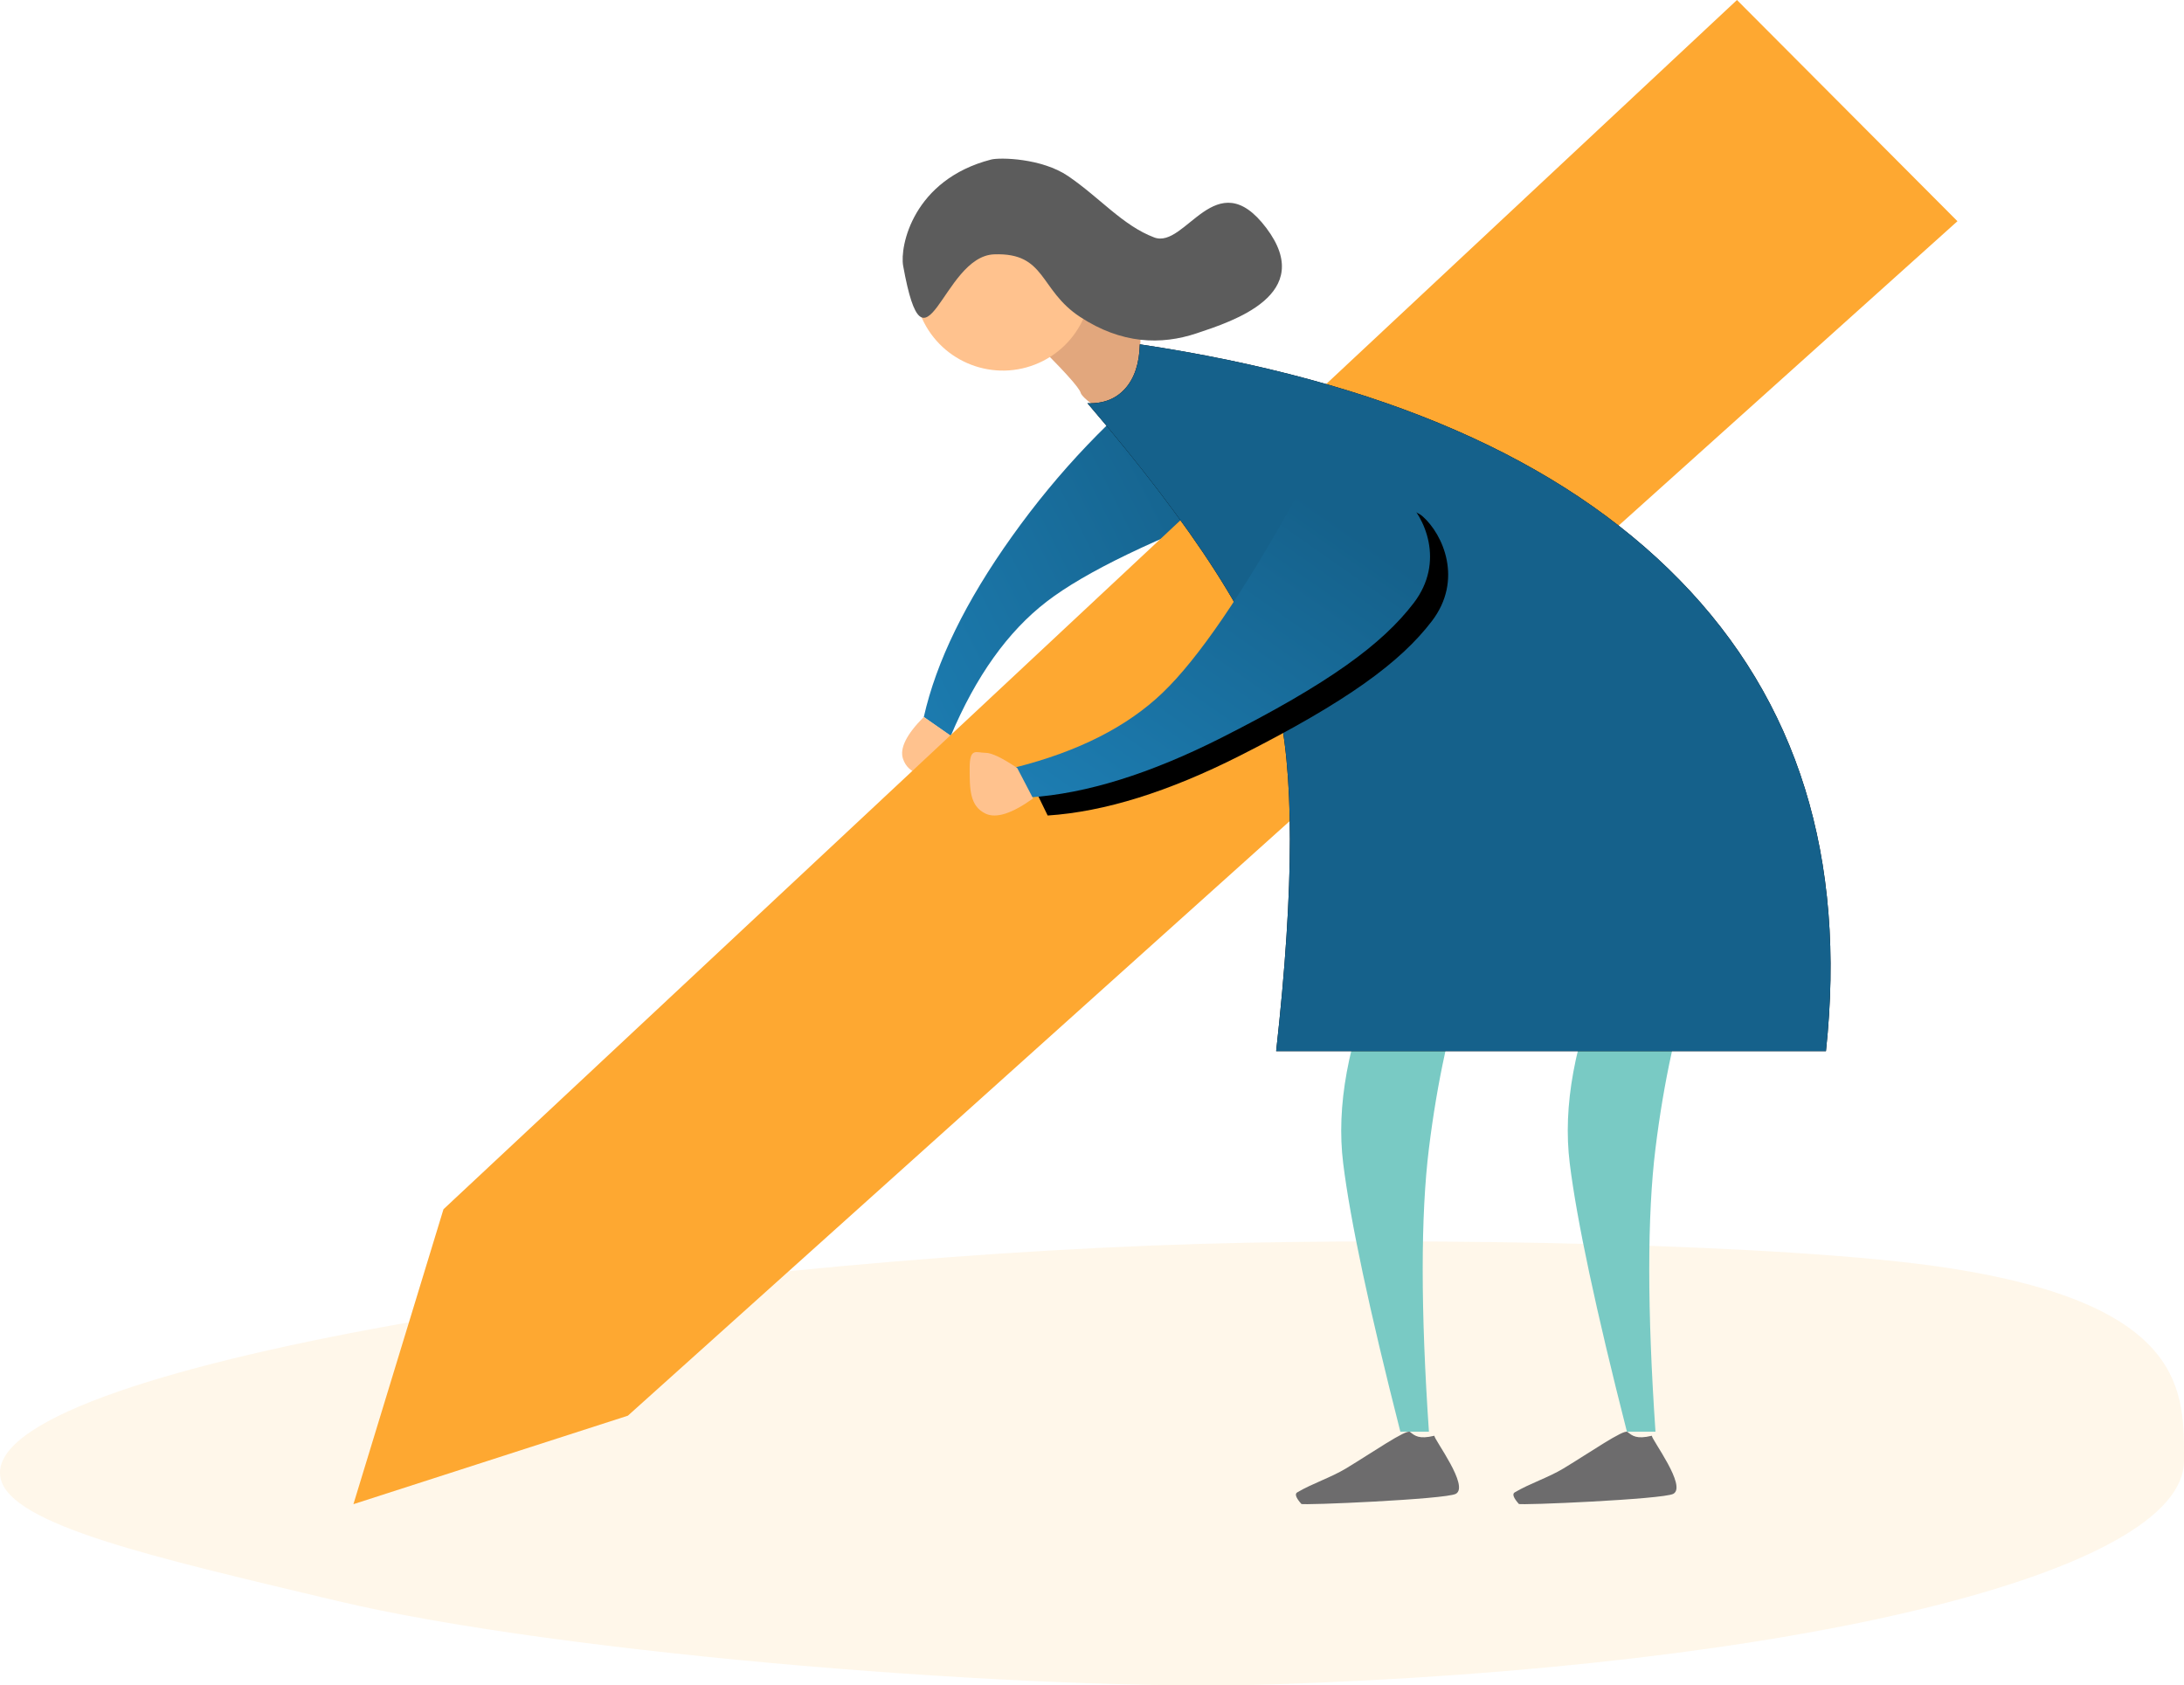 <?xml version="1.0" encoding="UTF-8"?>
<svg width="241px" height="186px" viewBox="0 0 241 186" version="1.1" xmlns="http://www.w3.org/2000/svg" xmlns:xlink="http://www.w3.org/1999/xlink">
    <!-- Generator: Sketch 52.2 (67145) - http://www.bohemiancoding.com/sketch -->
    <title>Group 8</title>
    <desc>Created with Sketch.</desc>
    <defs>
        <linearGradient x1="81.687%" y1="17.367%" x2="1.537%" y2="100%" id="linearGradient-1">
            <stop stop-color="#15618B" offset="0%"></stop>
            <stop stop-color="#1C7BAF" offset="100%"></stop>
        </linearGradient>
        <path d="M125.777,38 C125.727,40.1 125.191,41.725 124.169,42.875 C123.147,44.025 121.758,44.566 120,44.5 C131.858,58.363 138.799,69.196 140.822,77 C142.845,84.804 142.845,97.804 140.822,116 L201.49,116 C203.773,94.679 198.388,77.346 185.336,64 C172.283,50.654 152.431,41.988 125.777,38 Z" id="path-2"></path>
        <filter x="-7.3%" y="-7.7%" width="114.6%" height="115.4%" filterUnits="objectBoundingBox" id="filter-3">
            <feOffset dx="0" dy="0" in="SourceAlpha" result="shadowOffsetOuter1"></feOffset>
            <feGaussianBlur stdDeviation="2" in="shadowOffsetOuter1" result="shadowBlurOuter1"></feGaussianBlur>
            <feColorMatrix values="0 0 0 0 0   0 0 0 0 0   0 0 0 0 0  0 0 0 0.2 0" type="matrix" in="shadowBlurOuter1"></feColorMatrix>
        </filter>
        <linearGradient x1="81.687%" y1="17.367%" x2="1.537%" y2="100%" id="linearGradient-4">
            <stop stop-color="#15618B" offset="0%"></stop>
            <stop stop-color="#1D7DB2" offset="100%"></stop>
        </linearGradient>
        <path d="M142.963,55 C137.102,65.543 132.214,72.693 128.296,76.45 C124.379,80.207 118.947,82.957 112,84.7 L113.609,88 C119.86,87.59 126.929,85.39 134.815,81.4 C146.644,75.414 152.518,71.104 156,66.55 C159.482,61.996 157.233,56.979 155,55 C153.511,53.681 149.499,53.681 142.963,55 Z" id="path-5"></path>
        <filter x="-10.9%" y="-14.7%" width="130.6%" height="141.2%" filterUnits="objectBoundingBox" id="filter-6">
            <feOffset dx="2" dy="2" in="SourceAlpha" result="shadowOffsetOuter1"></feOffset>
            <feGaussianBlur stdDeviation="2" in="shadowOffsetOuter1" result="shadowBlurOuter1"></feGaussianBlur>
            <feColorMatrix values="0 0 0 0 0   0 0 0 0 0   0 0 0 0 0  0 0 0 0.044 0" type="matrix" in="shadowBlurOuter1"></feColorMatrix>
        </filter>
    </defs>
    <g id="Web-Version" stroke="none" stroke-width="1" fill="none" fill-rule="evenodd">
        <g id="Contact-Us-(1)" transform="translate(-195, -372)">
            <g id="Group-8" transform="translate(195, 372)">
                <path d="M100.837,185.896 C126.256,186.711 178.754,182.649 203.887,176.655 C223.853,171.893 239.856,168.315 240.937,163.131 C243.517,150.757 166.346,138.971 108.461,137.273 C83.318,136.535 43.553,137.254 26.142,139.916 C-0.494,143.989 0.001,153.726 0.001,161.216 C0.001,173.601 42.972,184.041 100.837,185.896 Z" id="Oval-Copy" fill="#FEA831" fill-rule="nonzero" opacity="0.101" transform="translate(120.5, 161.5) scale(-1, 1) translate(-120.5, -161.5) "></path>
                <g id="Group-3" transform="translate(119.621, 61.994) rotate(-14) translate(-119.621, -61.994) translate(94.121, 34.994)" fill-rule="nonzero">
                    <path d="M36.111,10.651 C30.252,21.055 25.364,28.11 21.446,31.816 C17.528,35.523 12.093,38.234 5.141,39.949 L6.753,43.208 C13.01,42.808 20.083,40.641 27.974,36.707 C35.864,32.774 42.929,27.892 49.168,22.062 L36.111,10.651 Z" id="Path-63" fill="url(#linearGradient-1)" transform="translate(27.154, 26.93) scale(-1, 1) rotate(-113) translate(-27.154, -26.93) "></path>
                    <path d="M6.058,41.269 C4.514,40.182 3.426,39.639 2.794,39.638 C1.847,39.638 1.163,39.015 1.164,41.266 C1.166,43.517 1.167,45.338 2.799,46.153 C3.887,46.697 5.517,46.155 7.691,44.528 L6.058,41.269 Z" id="Path-64" fill="#FFC28E" transform="translate(4.428, 42.958) scale(-1, 1) rotate(-112) translate(-4.428, -42.958) "></path>
                </g>
                <polygon id="Path-65" fill="#FEA831" fill-rule="nonzero" points="39 166 48.937 133.451 191.671 0 216 24.412 69.284 156.235"></polygon>
                <g id="Group" transform="translate(118.425, 29.075) rotate(-40) translate(-118.425, -29.075) translate(99.425, 12.075)">
                    <path d="M19.127,27.43 C19.371,27.705 19.977,31.104 17.398,31.954 C17.044,32.071 15.495,31.986 15.123,31.943 C14.747,31.899 14.413,31.707 14.092,31.519 C12.213,30.42 9.596,28.956 9.596,28.31 C10.886,26.755 12.05,19.6 12.068,19.601 C15.953,19.612 13.528,18.722 17.392,19.024 C18.149,24.179 18.727,26.981 19.127,27.43 Z" id="Fill-99-Copy-2" fill="#E2A77D" transform="translate(14.482, 25.487) scale(-1, 1) rotate(14) translate(-14.482, -25.487) "></path>
                    <ellipse id="Oval-Copy-20" fill="#FFC28E" fill-rule="nonzero" transform="translate(11.732, 13.561) scale(-1, 1) rotate(-13) translate(-11.732, -13.561) " cx="11.732" cy="13.561" rx="9.771" ry="9.789"></ellipse>
                    <path d="M27.157,10.618 C22.607,14.156 25.886,16.801 24.328,21.999 C22.756,27.238 19.491,30.143 15.626,31.666 C11.761,33.19 2.752,36.899 2.275,27.695 C1.799,18.491 10.607,23.779 12.422,20.548 C14.236,17.317 14.192,13.375 15.343,9.268 C16.298,5.863 19.782,2.823 20.684,2.393 C28.716,-1.441 34.575,3.247 35.657,5.137 C42.475,17.057 31.707,7.08 27.157,10.618 Z" id="Fill-102-Copy-2" fill="#5C5C5C" transform="translate(20.058, 17.316) scale(-1, 1) translate(-20.058, -17.316) "></path>
                </g>
                <path d="M152.129,107 C148.744,114.968 147.44,122.097 148.218,128.387 C148.996,134.677 151.099,144.548 154.526,158 L157.679,158 C156.763,144.568 156.763,134.148 157.679,126.742 C158.595,119.336 160.036,112.755 162,107 L152.129,107 Z" id="Path-62" fill="#79CAC4" fill-rule="nonzero"></path>
                <path d="M177.129,107 C173.744,114.968 172.44,122.097 173.218,128.387 C173.996,134.677 176.099,144.548 179.526,158 L182.679,158 C181.763,144.568 181.763,134.148 182.679,126.742 C183.595,119.336 185.036,112.755 187,107 L177.129,107 Z" id="Path-62" fill="#79CAC4" fill-rule="nonzero"></path>
                <g id="Path-61" fill-rule="nonzero">
                    <use fill="black" fill-opacity="1" filter="url(#filter-3)" xlink:href="#path-2"></use>
                    <use fill="#15618B" xlink:href="#path-2"></use>
                </g>
                <path d="M160.648,164.858 C159.541,165.465 143.598,166.153 143.598,165.97 C143.002,165.295 142.852,164.871 143.146,164.697 C144.842,163.697 146.829,163.079 148.513,162.065 C151.411,160.318 155.183,157.697 155.595,158.029 C156.12,158.45 156.579,158.86 158.276,158.449 C158.276,158.891 162.167,164.027 160.648,164.858 Z" id="Fill-195-Copy-2" fill="#6D6C6D"></path>
                <path d="M184.648,164.858 C183.541,165.465 167.598,166.153 167.598,165.97 C167.002,165.295 166.852,164.871 167.146,164.697 C168.842,163.697 170.829,163.079 172.513,162.065 C175.411,160.318 179.183,157.697 179.595,158.029 C180.12,158.45 180.579,158.86 182.276,158.449 C182.276,158.891 186.167,164.027 184.648,164.858 Z" id="Fill-195-Copy-2" fill="#6D6C6D"></path>
                <g id="Path-63" fill-rule="nonzero">
                    <use fill="black" fill-opacity="1" filter="url(#filter-6)" xlink:href="#path-5"></use>
                    <use fill="url(#linearGradient-4)" xlink:href="#path-5"></use>
                </g>
                <path d="M112.25,84.758 C110.595,83.64 109.428,83.081 108.75,83.081 C107.733,83.081 107,82.441 107,84.758 C107,87.076 107,88.952 108.75,89.79 C109.917,90.349 111.667,89.79 114,88.113 L112.25,84.758 Z" id="Path-64" fill="#FFC28E" fill-rule="nonzero"></path>
            </g>
        </g>
    </g>
</svg>